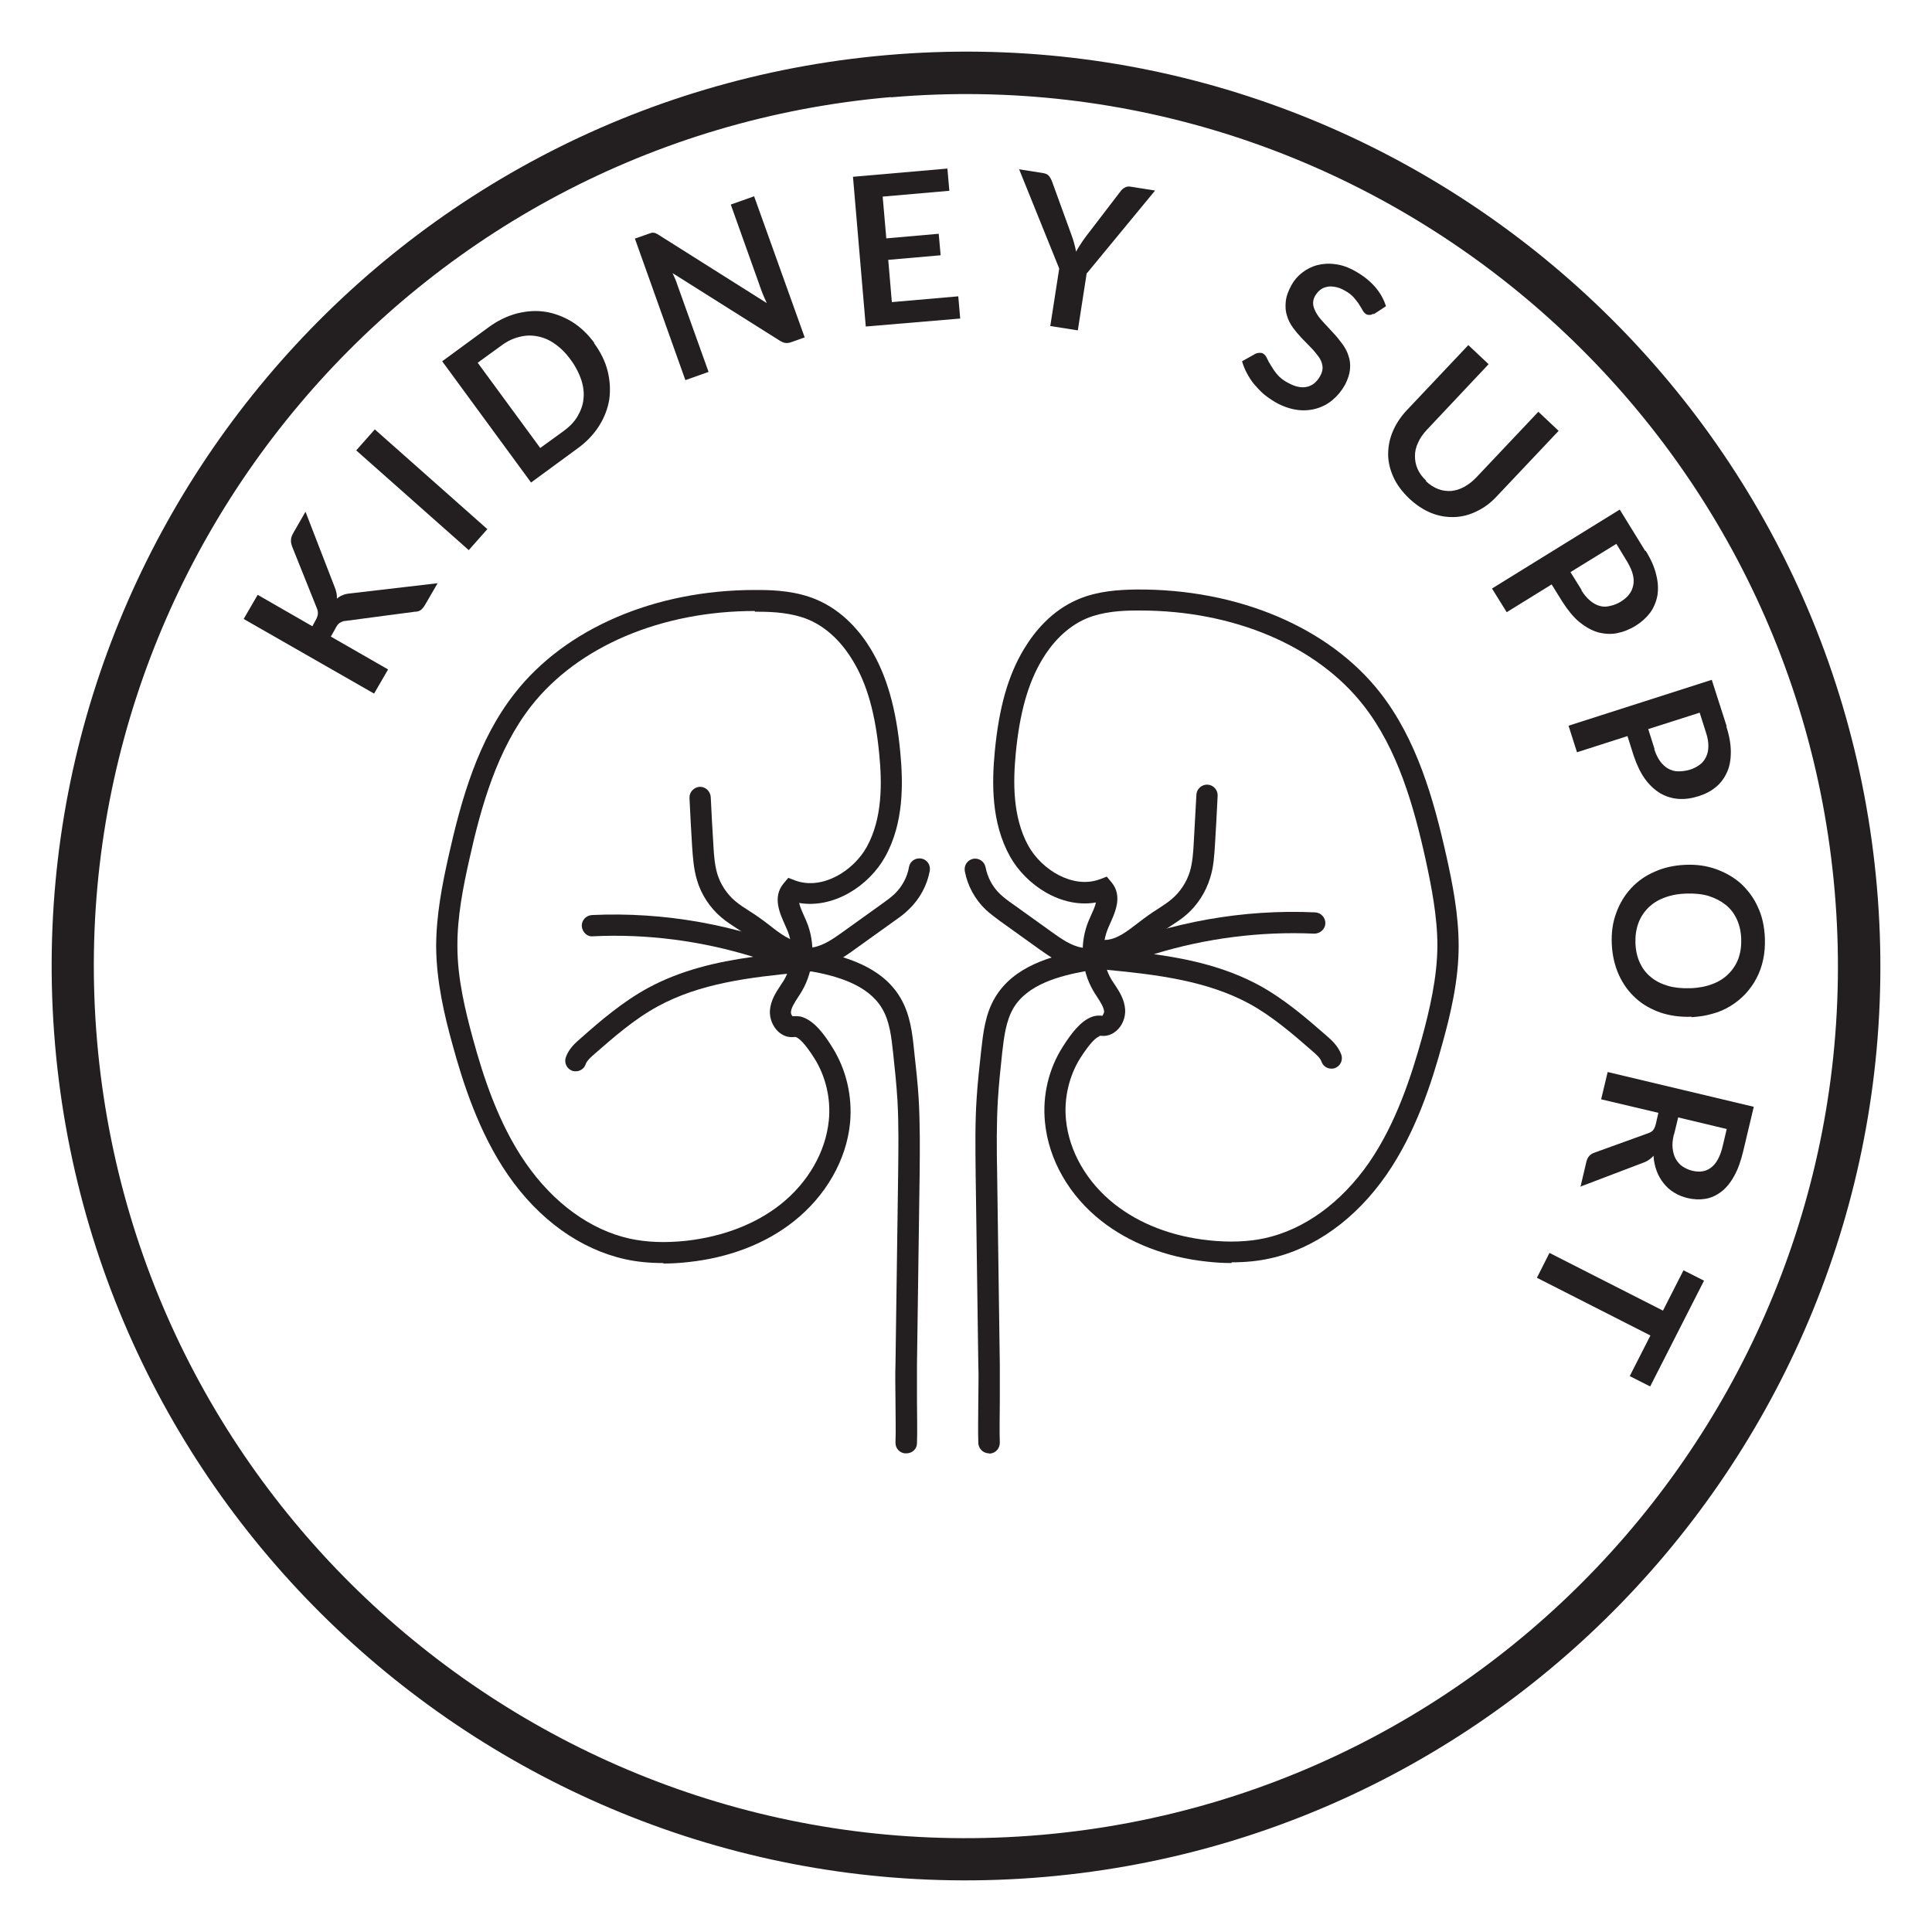 <?xml version="1.0" encoding="UTF-8"?> <svg xmlns="http://www.w3.org/2000/svg" id="Layer_1" data-name="Layer 1" viewBox="0 0 80 80"><defs><style> .cls-1 { fill: #231f20; } </style></defs><g><path class="cls-1" d="m12.93,25.94l.13-.24c.05-.09.09-.18.1-.26s0-.15-.03-.23l-1.03-2.57c-.04-.11-.06-.2-.05-.29,0-.09.04-.18.1-.29l.5-.87,1.2,3.1c.08.19.11.35.1.5.08-.07.16-.12.25-.15.09-.04.2-.06.32-.07l3.6-.42-.51.88c-.07.12-.14.2-.2.24-.07.04-.14.06-.23.06l-2.87.38c-.09,0-.17.04-.24.08s-.13.13-.19.25l-.18.32,2.37,1.36-.58,1-5.4-3.09.58-1,2.26,1.3Z"></path><path class="cls-1" d="m20.18,21.91l-.77.87-4.66-4.13.77-.87,4.66,4.13Z"></path><path class="cls-1" d="m24.6,14.21c.27.37.46.75.56,1.15.1.4.12.79.07,1.17-.06.38-.2.75-.42,1.1-.22.35-.52.67-.91.95l-1.91,1.4-3.68-5.02,1.91-1.4c.38-.28.77-.47,1.18-.58.4-.1.8-.13,1.18-.07.38.06.75.2,1.1.41.35.22.66.51.93.88Zm-.96.7c-.2-.28-.42-.5-.65-.66-.23-.17-.47-.27-.72-.32-.25-.05-.5-.05-.76.02-.26.06-.51.18-.75.36l-.98.71,2.59,3.53.98-.71c.24-.18.44-.38.57-.61s.22-.46.24-.71c.03-.25,0-.51-.09-.79-.09-.27-.23-.55-.43-.82Z"></path><path class="cls-1" d="m31.22,8.11l2.1,5.86-.56.2c-.09.03-.16.04-.23.03-.07,0-.14-.04-.22-.08l-4.46-2.81c.08.17.15.33.2.49l1.29,3.6-.96.34-2.09-5.86.57-.2s.09-.03.12-.04c.03,0,.07-.01.1,0,.03,0,.06.01.09.03.03.01.07.03.11.06l4.47,2.82c-.04-.09-.08-.18-.12-.27-.04-.09-.07-.17-.1-.25l-1.27-3.56.96-.34Z"></path><path class="cls-1" d="m36.55,8.15l.15,1.72,2.17-.19.08.89-2.17.19.15,1.75,2.75-.24.08.92-3.91.33-.53-6.2,3.91-.34.08.92-2.75.24Z"></path><path class="cls-1" d="m45,11.3l-.37,2.38-1.14-.18.37-2.38-1.66-4.11,1.01.16c.1.02.17.05.22.11.05.06.09.13.12.2l.81,2.23c.05.13.09.26.12.37.03.12.06.23.08.34.05-.1.11-.2.18-.3.06-.1.14-.21.22-.32l1.44-1.88c.04-.06.1-.11.17-.15.07-.04.15-.06.25-.04l1.01.16-2.82,3.42Z"></path><path class="cls-1" d="m56.88,12.98c-.06.04-.11.06-.16.06-.05,0-.1,0-.15-.03-.05-.03-.1-.08-.14-.15-.04-.07-.09-.16-.15-.25-.06-.1-.14-.19-.23-.3-.09-.1-.22-.2-.37-.28-.14-.08-.27-.13-.4-.15-.12-.02-.24-.03-.34,0-.1.02-.2.06-.28.13-.08.06-.15.15-.21.25-.07.13-.09.25-.07.38.02.12.08.25.16.38.08.13.19.25.31.38.12.13.25.27.38.41s.25.29.36.44c.11.15.2.32.25.49.06.17.08.36.06.56-.02.2-.09.41-.21.64-.14.25-.31.45-.51.62-.2.17-.43.29-.68.36-.25.07-.52.09-.8.05-.28-.04-.58-.14-.88-.31-.17-.1-.33-.21-.48-.33-.15-.13-.28-.27-.4-.41s-.22-.3-.31-.47c-.09-.16-.15-.33-.2-.49l.57-.32s.09-.03.15-.03.1,0,.15.03c.06.03.12.1.16.19s.1.2.17.31c.07.12.15.24.26.37.11.13.25.24.44.34.29.16.55.22.78.17.23-.05.42-.2.56-.46.08-.14.11-.28.09-.41-.02-.13-.07-.26-.16-.38s-.19-.25-.32-.38c-.13-.13-.25-.26-.38-.39-.13-.14-.25-.28-.36-.43s-.2-.32-.25-.5c-.06-.18-.07-.37-.05-.58.02-.21.1-.44.24-.69.11-.2.26-.37.44-.51.18-.14.39-.25.62-.31.23-.06.48-.08.75-.04.27.03.55.13.83.29.32.18.59.39.81.64.22.25.37.52.46.81l-.52.34Z"></path><path class="cls-1" d="m59.04,19.92c.16.15.33.26.51.33.18.07.36.09.54.08.18-.02.36-.07.54-.17.18-.1.35-.23.51-.4l2.56-2.71.84.79-2.56,2.71c-.25.27-.53.48-.83.62-.3.15-.61.23-.93.24-.32.01-.64-.04-.96-.17-.32-.13-.62-.33-.91-.6-.29-.28-.51-.57-.65-.88s-.22-.63-.22-.95c0-.32.06-.63.19-.94.13-.31.32-.6.57-.87l2.56-2.71.84.79-2.55,2.71c-.16.17-.29.35-.37.54-.09.18-.13.37-.13.55s.03.36.11.54c.08.18.2.34.36.49Z"></path><path class="cls-1" d="m68.14,22.8c.22.35.37.69.44,1,.08.31.09.6.05.86-.05.26-.15.5-.3.71-.16.21-.36.39-.6.54-.26.16-.52.26-.78.31s-.53.03-.79-.04c-.26-.08-.51-.22-.76-.42-.24-.2-.47-.48-.69-.82l-.46-.74-1.86,1.15-.61-.98,5.29-3.27,1.06,1.72Zm-2.66,1.64c.11.18.23.32.36.43.13.11.26.18.4.22.14.04.28.04.43,0,.15-.03.3-.09.45-.18.14-.09.26-.19.34-.3.09-.11.14-.24.17-.38.03-.14.02-.29-.02-.45-.04-.16-.12-.33-.23-.52l-.45-.74-1.9,1.17.46.74Z"></path><path class="cls-1" d="m71.48,30.07c.13.4.19.75.19,1.07s-.05.6-.16.84c-.11.24-.26.45-.46.61-.2.17-.44.29-.72.38-.29.09-.56.13-.83.11s-.52-.1-.75-.23c-.23-.14-.44-.33-.63-.59-.19-.26-.34-.58-.47-.96l-.26-.82-2.09.67-.35-1.1,5.93-1.9.62,1.93Zm-2.98.95c.06.2.15.37.24.5.1.13.21.24.34.31.13.07.26.11.42.11.15,0,.31-.02.48-.07.16-.05.29-.12.41-.21s.2-.2.26-.33c.06-.13.09-.27.09-.44,0-.17-.03-.35-.1-.56l-.26-.82-2.13.68.26.82Z"></path><path class="cls-1" d="m70.04,42.1c-.46.02-.88-.04-1.28-.17-.39-.14-.74-.33-1.03-.6-.29-.26-.53-.59-.7-.97-.17-.38-.27-.81-.29-1.28-.02-.47.04-.9.19-1.29.14-.39.35-.73.62-1.02s.6-.52.98-.68c.38-.17.8-.26,1.26-.28.46-.02.88.04,1.27.18s.74.34,1.03.6c.29.27.53.59.7.97.18.38.27.81.29,1.28.01.32-.01.61-.07.89-.06.28-.15.54-.28.78-.12.24-.28.45-.46.65-.18.19-.39.36-.62.5-.23.14-.48.25-.75.32-.27.08-.56.12-.86.14Zm-.05-1.18c.34-.01.65-.07.91-.17.27-.1.49-.24.67-.42.18-.18.32-.39.41-.63.09-.25.13-.52.12-.82-.01-.3-.07-.57-.18-.81-.11-.24-.26-.44-.46-.6-.2-.16-.43-.28-.71-.37-.27-.08-.58-.11-.92-.1-.34.01-.65.07-.91.17-.27.1-.49.24-.67.42-.18.18-.32.39-.41.64-.09.25-.13.52-.12.82.01.3.07.57.18.81.11.24.26.44.46.6.19.16.43.28.7.36.27.08.58.11.92.1Z"></path><path class="cls-1" d="m65.45,49.12l.24-1.02c.05-.19.15-.31.33-.37l2.24-.81c.08-.03.15-.07.19-.12.04-.05.08-.13.11-.24l.11-.48-2.37-.56.27-1.13,6.05,1.44-.44,1.85c-.1.41-.22.75-.38,1.03-.15.27-.33.49-.53.64-.2.15-.41.25-.65.29-.24.04-.48.03-.74-.03-.2-.05-.39-.12-.56-.23-.17-.1-.31-.23-.43-.38-.12-.15-.22-.32-.29-.51s-.12-.4-.13-.63c-.06.06-.12.12-.2.17-.07.05-.15.09-.24.12l-2.6.99Zm3.86-2.14c-.05.21-.07.4-.05.57.02.17.06.32.13.44.07.12.16.23.28.31.12.08.25.14.41.18.31.07.57.03.78-.14.21-.16.37-.45.47-.87l.17-.72-2.01-.48-.17.7Z"></path><path class="cls-1" d="m67.49,56.97l.85-1.67-4.7-2.39.52-1.03,4.7,2.39.85-1.67.85.43-2.23,4.38-.85-.43Z"></path></g><path class="cls-1" d="m43.26,77.72c-20.8,1.8-39.18-13.66-40.98-34.46C.49,22.46,15.94,4.08,36.74,2.28c20.8-1.8,39.18,13.66,40.98,34.46,1.8,20.8-13.66,39.18-34.46,40.98ZM36.89,4.02C17.05,5.74,2.31,23.27,4.02,43.11c1.71,19.84,19.25,34.58,39.08,32.87,19.84-1.71,34.58-19.25,32.87-39.08-1.71-19.84-19.25-34.58-39.08-32.87Z"></path><g><g><g><path class="cls-1" d="m40.95,60.18c-.23,0-.43-.19-.44-.42-.02-.55,0-1.17,0-1.77,0-.5.02-1.01,0-1.48l-.11-7.88c-.01-1.03-.03-2.09.04-3.14.04-.67.12-1.35.19-2,.08-.7.16-1.49.57-2.18.77-1.3,2.33-1.73,3.6-1.96.24-.04.46.12.51.35.04.24-.11.46-.35.51-1.09.2-2.42.55-3,1.54-.31.53-.39,1.22-.46,1.83-.07.64-.14,1.31-.18,1.96-.06,1.02-.05,2.07-.03,3.08l.11,7.88c0,.48,0,1,0,1.51,0,.62-.02,1.2,0,1.73,0,.24-.18.44-.42.45h-.01Z"></path><path class="cls-1" d="m44.73,40.1s-.05,0-.07,0c-.66-.11-1.21-.5-1.66-.82l-1.59-1.14c-.2-.15-.41-.3-.6-.48-.44-.42-.75-.99-.86-1.59-.04-.24.11-.46.35-.51.24-.04.46.11.51.35.08.42.29.82.61,1.12.15.14.32.27.51.4l1.59,1.14c.39.28.83.6,1.29.67.24.04.4.26.36.5-.03.21-.22.37-.43.37Z"></path></g><g><path class="cls-1" d="m37.51,60.18h-.01c-.24,0-.43-.21-.42-.45.02-.53,0-1.11,0-1.73,0-.51-.02-1.02,0-1.5l.11-7.88c.01-1.01.03-2.06-.03-3.08-.04-.65-.11-1.32-.18-1.96-.07-.64-.14-1.3-.46-1.83-.59-.99-1.91-1.35-3-1.54-.24-.04-.39-.27-.35-.51.04-.24.27-.39.51-.35,1.27.23,2.83.66,3.6,1.96.41.69.5,1.48.57,2.18.07.65.15,1.33.19,2,.06,1.05.05,2.11.04,3.14l-.11,7.88c0,.47,0,.98,0,1.48,0,.6.02,1.22,0,1.77,0,.24-.2.42-.44.42Z"></path><path class="cls-1" d="m33.72,40.1c-.21,0-.4-.15-.43-.37-.04-.24.12-.46.36-.5.46-.07.9-.39,1.29-.67l1.59-1.14c.18-.13.36-.26.51-.4.31-.3.53-.7.6-1.12.04-.24.27-.39.51-.35.24.04.39.27.35.51-.11.6-.42,1.17-.86,1.59-.19.19-.4.34-.6.48l-1.59,1.14c-.44.32-.99.72-1.66.82-.02,0-.05,0-.07,0Z"></path></g><path class="cls-1" d="m50.99,52.3c-.33,0-.67-.02-1.02-.06-1.69-.18-3.2-.77-4.36-1.68-1.34-1.05-2.19-2.54-2.34-4.09h0c-.11-1.1.15-2.21.74-3.13.33-.52.73-1.07,1.22-1.24.17-.06.31-.05.4-.04h.02s.07-.12.07-.16c-.01-.19-.15-.4-.29-.62-.06-.09-.12-.18-.17-.27-.5-.87-.57-1.98-.17-2.91l.08-.18c.08-.18.18-.39.21-.55-1.43.25-2.89-.71-3.56-1.91-.78-1.4-.75-3.05-.63-4.32.17-1.82.55-3.18,1.22-4.28.41-.68,1.13-1.59,2.27-2.06.8-.33,1.65-.38,2.38-.39,4.18-.03,7.96,1.56,10.08,4.26,1.52,1.94,2.22,4.4,2.75,6.77.25,1.12.51,2.42.51,3.73,0,1.43-.34,2.84-.67,4.03-.44,1.61-1.1,3.68-2.31,5.43-1.27,1.84-2.99,3.08-4.84,3.48-.49.11-1.02.16-1.58.16Zm-5.47-9.38s0,0-.01,0c-.12.04-.35.23-.77.88-.47.74-.69,1.68-.6,2.57h0c.13,1.31.86,2.58,2.01,3.49,1.04.82,2.39,1.34,3.91,1.5.85.09,1.63.06,2.32-.09,1.63-.36,3.16-1.47,4.31-3.13,1.13-1.64,1.76-3.62,2.19-5.16.31-1.14.63-2.48.64-3.81,0-1.22-.25-2.47-.48-3.54-.5-2.27-1.17-4.62-2.58-6.42-1.93-2.47-5.38-3.93-9.25-3.93-.05,0-.09,0-.14,0-.65,0-1.4.05-2.06.32-.91.38-1.51,1.13-1.85,1.7-.59.98-.94,2.22-1.1,3.9-.11,1.15-.14,2.62.52,3.82.55.99,1.84,1.8,2.96,1.39l.29-.11.2.24c.46.56.15,1.23-.07,1.72l-.07.16c-.29.67-.25,1.48.12,2.12.05.08.1.16.15.23.19.29.4.61.43,1.03.02.33-.12.68-.37.89-.27.23-.52.21-.65.2-.01,0-.03,0-.04,0Z"></path><path class="cls-1" d="m27.46,52.3c-.56,0-1.09-.05-1.58-.16-1.85-.41-3.57-1.64-4.84-3.48-1.21-1.75-1.87-3.82-2.31-5.43-.33-1.19-.66-2.6-.67-4.03,0-1.31.26-2.61.51-3.73.53-2.37,1.22-4.83,2.75-6.77,2.1-2.68,5.8-4.27,9.94-4.27.05,0,.1,0,.15,0,.73,0,1.59.06,2.38.39,1.13.47,1.86,1.38,2.27,2.06.66,1.1,1.05,2.46,1.22,4.28.12,1.28.15,2.92-.63,4.32-.67,1.2-2.12,2.15-3.56,1.91.04.17.13.37.21.55l.08.18c.4.92.34,2.04-.17,2.91-.05.09-.11.18-.17.27-.14.22-.28.43-.29.62,0,.05.03.13.07.16,0,0,.01,0,.02,0,.09,0,.23-.02.4.04.49.17.9.72,1.22,1.24.58.92.84,2.03.74,3.13-.15,1.55-1.01,3.04-2.34,4.09-1.16.92-2.67,1.5-4.36,1.68-.35.04-.69.06-1.02.06Zm3.79-27c-3.86,0-7.31,1.46-9.25,3.93-1.41,1.8-2.08,4.15-2.58,6.42-.24,1.07-.49,2.32-.48,3.54,0,1.33.33,2.67.64,3.81.42,1.54,1.05,3.52,2.19,5.16,1.15,1.66,2.68,2.77,4.31,3.13.69.15,1.47.18,2.32.09,1.53-.17,2.88-.69,3.91-1.5,1.15-.91,1.88-2.18,2.01-3.49h0c.09-.89-.13-1.83-.6-2.57-.41-.65-.65-.84-.77-.88-.02,0-.03,0-.05,0-.13.01-.38.03-.65-.2-.25-.22-.39-.57-.37-.89.03-.42.24-.74.43-1.03.05-.08.1-.15.15-.23.37-.63.42-1.45.12-2.12l-.07-.16c-.22-.49-.53-1.16-.07-1.72l.2-.24.29.11c1.12.41,2.41-.4,2.96-1.39.66-1.19.63-2.67.52-3.82-.16-1.68-.5-2.92-1.1-3.9-.34-.57-.94-1.32-1.85-1.7-.66-.27-1.41-.32-2.06-.32-.05,0-.09,0-.14,0Z"></path></g><g><path class="cls-1" d="m33.22,39.9h0c-.77,0-1.37-.47-1.91-.89-.13-.1-.26-.2-.4-.3-.12-.08-.24-.16-.36-.24-.23-.15-.47-.3-.69-.49-.47-.4-.83-.95-1-1.54-.14-.47-.17-.95-.2-1.38-.04-.67-.08-1.34-.11-2.02-.01-.24.18-.44.42-.46.24-.01.44.18.46.42.03.67.07,1.34.11,2,.02.38.05.8.16,1.18.13.43.39.83.74,1.13.18.15.38.28.6.42.13.08.26.17.39.26.14.1.29.21.43.32.46.36.9.7,1.38.7.24,0,.43.2.43.44,0,.24-.2.43-.44.43Z"></path><path class="cls-1" d="m23.84,44.36s-.1,0-.14-.02c-.23-.08-.35-.33-.27-.56.13-.37.41-.61.62-.79.8-.71,1.72-1.5,2.78-2.08,1.35-.73,2.82-1.08,4.36-1.29-2.14-.66-4.4-.96-6.64-.85-.23.03-.44-.17-.46-.42-.01-.24.17-.44.42-.46,2.98-.14,6,.4,8.74,1.55l1.6.67-1.73.16c-2.11.2-4.14.45-5.88,1.4-.98.53-1.85,1.3-2.62,1.97-.15.13-.32.28-.37.43-.06.18-.23.29-.41.29Z"></path></g><g><path class="cls-1" d="m45.75,39.79c-.24,0-.43-.19-.44-.43,0-.24.19-.44.43-.44.48,0,.91-.34,1.38-.7.14-.11.29-.22.43-.32.13-.09.26-.18.39-.26.21-.14.42-.27.59-.42.34-.29.61-.7.74-1.13.11-.37.14-.8.16-1.18.04-.67.07-1.34.11-2,.01-.24.22-.43.46-.42.24.01.43.22.42.46-.03.67-.07,1.34-.11,2.02-.03.43-.05.91-.2,1.38-.18.59-.53,1.14-1,1.54-.22.19-.46.34-.69.49-.12.08-.24.16-.36.24-.13.09-.27.2-.4.3-.53.41-1.13.88-1.9.88h0Z"></path><path class="cls-1" d="m55.13,44.25c-.18,0-.35-.11-.41-.29-.05-.15-.22-.3-.37-.43-.77-.67-1.65-1.44-2.62-1.97-1.74-.94-3.77-1.2-5.88-1.4l-1.73-.16,1.6-.67c2.75-1.15,5.77-1.69,8.74-1.55.24.01.43.22.42.46s-.22.42-.46.42c-2.23-.1-4.5.19-6.64.85,1.54.21,3.01.56,4.36,1.29,1.06.58,1.98,1.38,2.78,2.08.21.18.49.43.62.79.08.23-.04.48-.27.56-.05.02-.1.02-.14.02Z"></path></g></g></svg> 